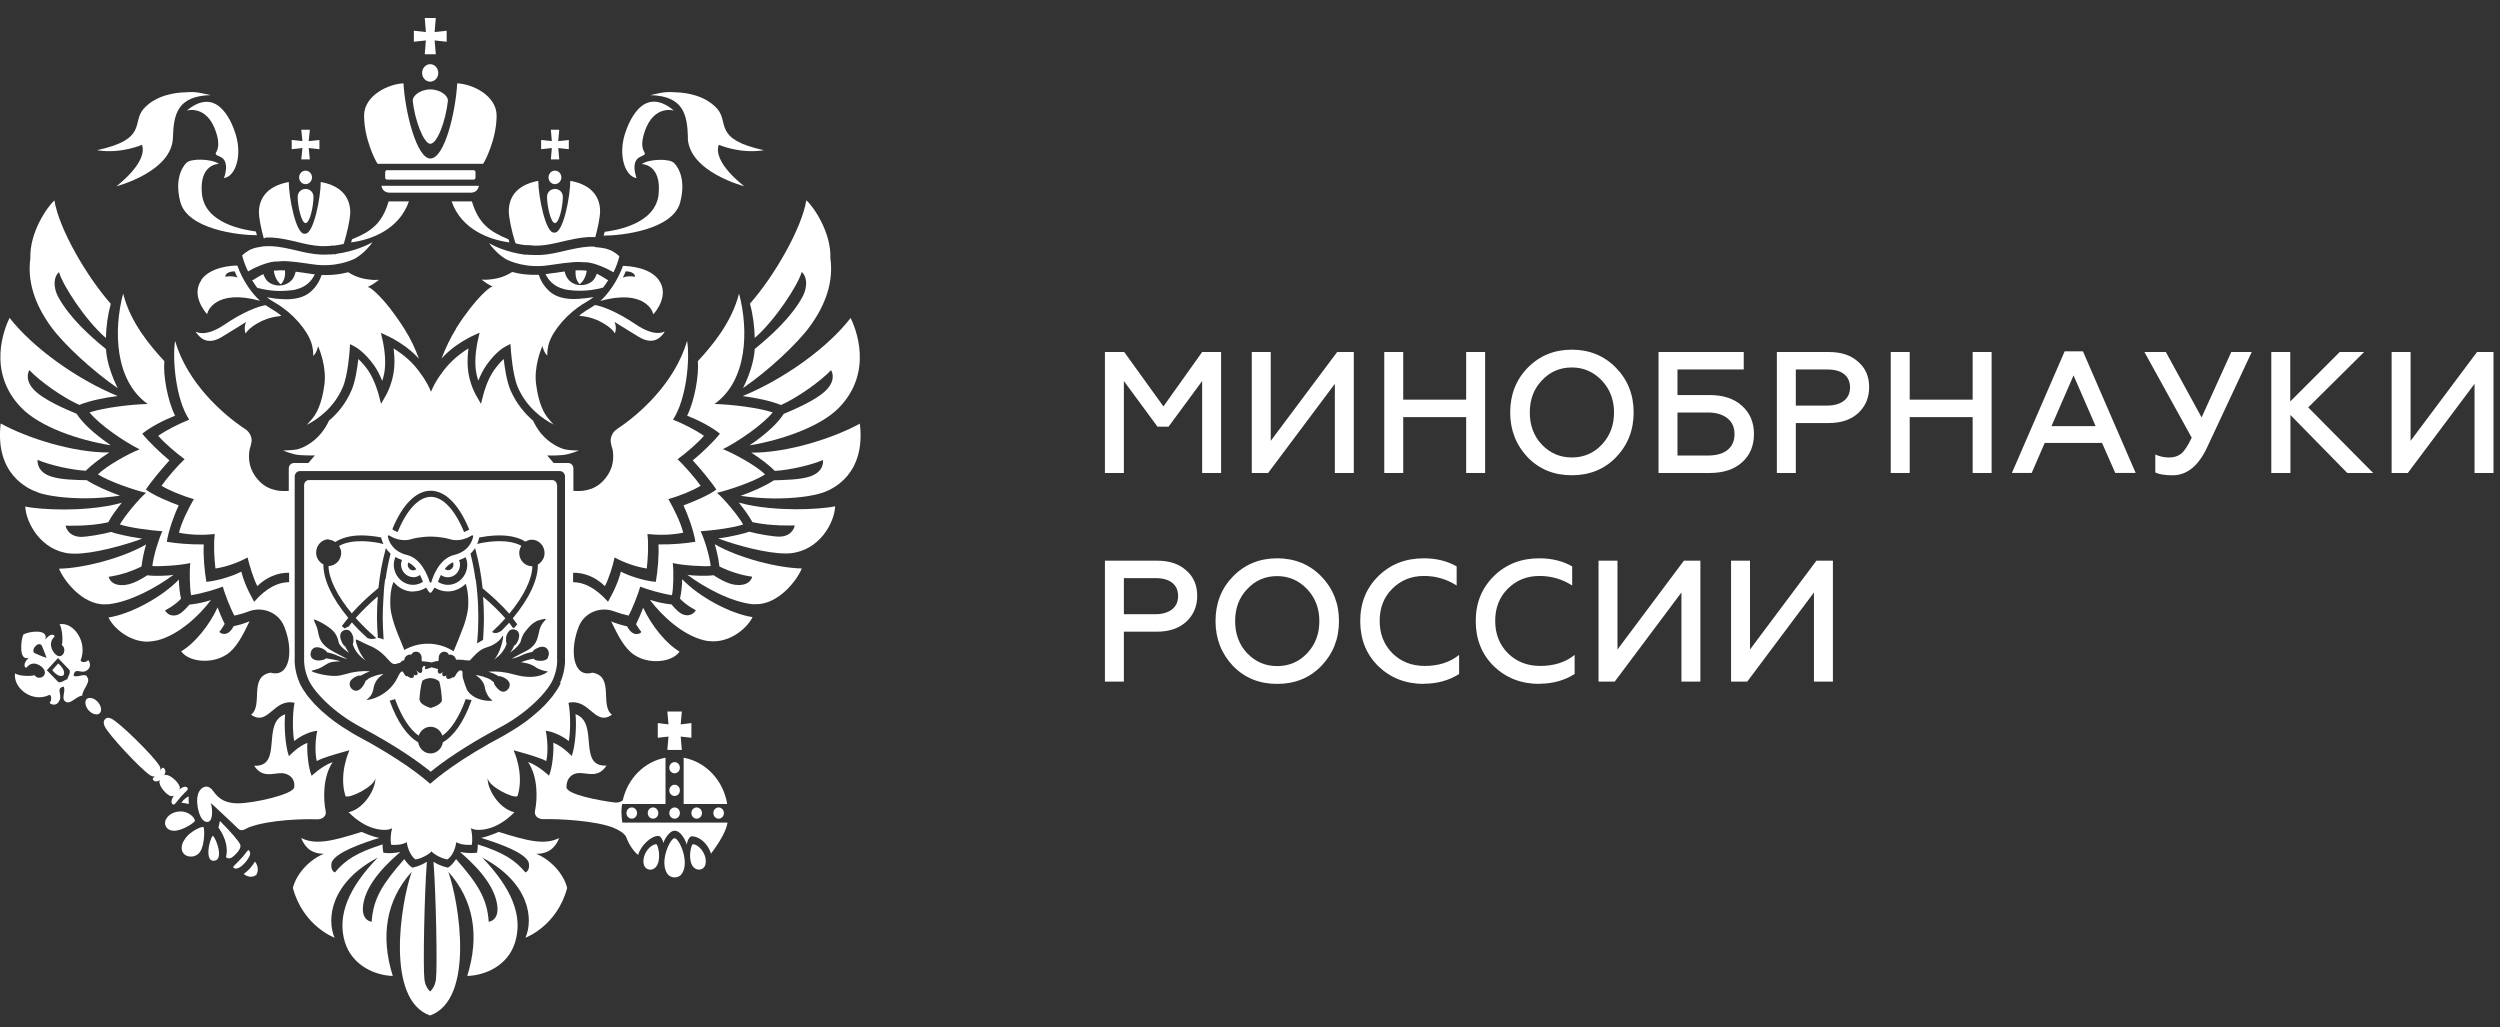 <svg width="129" height="53" viewBox="0 0 129 53" fill="none" xmlns="http://www.w3.org/2000/svg">
<rect x="0" y="0" width="129" height="53" fill="#333333" stroke="none"/>
<path d="M57.992 24.406H57.014V18.164H58.009L60.033 20.971L62.031 18.164H63.009V24.406H62.031V19.661L60.296 22.017H59.727L57.992 19.661V24.406Z" fill="white"/>
<path d="M65.425 24.406H64.592V18.164H65.57V22.748L68.997 18.164H69.856V24.406H68.878V19.805L65.434 24.406H65.425Z" fill="white"/>
<path d="M72.406 24.406H71.428V18.164H72.406V20.622H75.654V18.164H76.632V24.406H75.654V21.523H72.406V24.406Z" fill="white"/>
<path d="M83.386 23.596C82.782 24.217 82.025 24.523 81.106 24.523C80.188 24.523 79.431 24.217 78.827 23.596C78.232 22.967 77.926 22.193 77.926 21.283C77.926 20.373 78.223 19.599 78.827 18.979C79.431 18.358 80.197 18.043 81.106 18.043C82.016 18.043 82.782 18.358 83.386 18.979C83.99 19.599 84.296 20.365 84.296 21.283C84.296 22.202 83.99 22.967 83.386 23.596ZM79.559 22.942C79.984 23.384 80.494 23.605 81.106 23.605C81.719 23.605 82.237 23.384 82.654 22.942C83.079 22.491 83.284 21.938 83.284 21.283C83.284 20.628 83.071 20.076 82.654 19.633C82.229 19.191 81.719 18.961 81.106 18.961C80.494 18.961 79.975 19.183 79.559 19.633C79.142 20.067 78.938 20.62 78.938 21.283C78.938 21.947 79.142 22.499 79.559 22.942Z" fill="white"/>
<path d="M88.216 24.406H85.58V18.164H89.977V19.066H86.558V20.384H88.216C88.922 20.384 89.484 20.571 89.892 20.945C90.3 21.311 90.504 21.796 90.504 22.399C90.504 23.003 90.3 23.488 89.892 23.854C89.492 24.219 88.931 24.406 88.216 24.406ZM86.558 21.285V23.505H88.123C88.565 23.505 88.905 23.411 89.143 23.216C89.382 23.02 89.501 22.748 89.501 22.399C89.501 22.051 89.382 21.779 89.135 21.583C88.888 21.387 88.557 21.285 88.123 21.285H86.558Z" fill="white"/>
<path d="M92.664 24.406H91.686V18.164H94.365C95.019 18.164 95.521 18.334 95.887 18.674C96.261 18.997 96.448 19.431 96.448 19.976C96.448 20.52 96.261 20.962 95.887 21.311C95.521 21.651 95.019 21.829 94.365 21.829H92.664V24.406ZM92.664 19.066V20.928H94.279C94.645 20.928 94.934 20.843 95.147 20.681C95.351 20.52 95.462 20.29 95.462 19.992C95.462 19.695 95.359 19.465 95.155 19.304C94.951 19.142 94.662 19.066 94.288 19.066H92.672H92.664Z" fill="white"/>
<path d="M98.54 24.406H97.562V18.164H98.54V20.622H101.789V18.164H102.767V24.406H101.789V21.523H98.54V24.406Z" fill="white"/>
<path d="M104.852 24.405H103.814L106.536 18.129H107.48L110.201 24.405H109.147L108.466 22.857H105.507L104.835 24.405H104.852ZM106.995 19.371L105.856 21.99H108.135L106.995 19.371Z" fill="white"/>
<path d="M112.098 24.525C111.707 24.525 111.409 24.474 111.214 24.381V23.454C111.443 23.556 111.681 23.607 111.928 23.607C112.175 23.607 112.387 23.539 112.549 23.411C112.71 23.284 112.889 23.003 113.093 22.586L110.652 18.164H111.758L113.603 21.54L115.134 18.164H116.189L113.893 23.071C113.442 24.041 112.846 24.525 112.107 24.525H112.098Z" fill="white"/>
<path d="M118.177 24.406H117.199V18.164H118.177V20.715L120.729 18.164H121.987L119.104 21.022L122.455 24.406H121.12L118.186 21.413V24.406H118.177Z" fill="white"/>
<path d="M124.242 24.406H123.408V18.164H124.386V22.748L127.814 18.164H128.664V24.406H127.686V19.805L124.242 24.406Z" fill="white"/>
<path d="M57.992 35.172H57.014V28.93H59.693C60.347 28.93 60.849 29.1 61.215 29.44C61.589 29.763 61.776 30.197 61.776 30.741C61.776 31.285 61.589 31.728 61.215 32.076C60.849 32.416 60.347 32.595 59.693 32.595H57.992V35.172ZM57.992 29.831V31.694H59.608C59.973 31.694 60.262 31.609 60.475 31.447C60.679 31.285 60.79 31.056 60.79 30.758C60.79 30.46 60.688 30.231 60.483 30.069C60.279 29.908 59.99 29.831 59.616 29.831H58H57.992Z" fill="white"/>
<path d="M68.181 34.362C67.577 34.983 66.82 35.289 65.901 35.289C64.983 35.289 64.226 34.983 63.622 34.362C63.027 33.733 62.721 32.959 62.721 32.049C62.721 31.139 63.018 30.365 63.622 29.744C64.226 29.123 64.991 28.809 65.901 28.809C66.811 28.809 67.577 29.123 68.181 29.744C68.784 30.365 69.091 31.13 69.091 32.049C69.091 32.967 68.784 33.733 68.181 34.362ZM64.354 33.707C64.779 34.149 65.289 34.37 65.901 34.37C66.514 34.37 67.032 34.149 67.449 33.707C67.874 33.256 68.079 32.704 68.079 32.049C68.079 31.394 67.866 30.841 67.449 30.399C67.024 29.957 66.514 29.727 65.901 29.727C65.289 29.727 64.77 29.948 64.354 30.399C63.937 30.833 63.733 31.385 63.733 32.049C63.733 32.712 63.937 33.265 64.354 33.707Z" fill="white"/>
<path d="M73.47 35.289C72.535 35.289 71.752 34.983 71.123 34.379C70.502 33.767 70.188 32.993 70.188 32.049C70.188 31.105 70.502 30.339 71.123 29.727C71.744 29.115 72.526 28.809 73.47 28.809C74.108 28.809 74.669 28.945 75.163 29.225V30.212C74.661 29.889 74.1 29.719 73.479 29.719C72.824 29.719 72.28 29.94 71.837 30.382C71.404 30.816 71.191 31.368 71.191 32.04C71.191 32.712 71.412 33.265 71.846 33.707C72.288 34.141 72.841 34.362 73.513 34.362C74.227 34.362 74.822 34.175 75.29 33.792V34.779C74.771 35.11 74.159 35.281 73.462 35.281L73.47 35.289Z" fill="white"/>
<path d="M79.431 35.289C78.496 35.289 77.713 34.983 77.084 34.379C76.463 33.767 76.148 32.993 76.148 32.049C76.148 31.105 76.463 30.339 77.084 29.727C77.705 29.115 78.487 28.809 79.431 28.809C80.069 28.809 80.63 28.945 81.124 29.225V30.212C80.622 29.889 80.061 29.719 79.44 29.719C78.785 29.719 78.24 29.94 77.798 30.382C77.365 30.816 77.152 31.368 77.152 32.04C77.152 32.712 77.373 33.265 77.807 33.707C78.249 34.141 78.802 34.362 79.474 34.362C80.188 34.362 80.783 34.175 81.251 33.792V34.779C80.732 35.11 80.12 35.281 79.423 35.281L79.431 35.289Z" fill="white"/>
<path d="M83.318 35.172H82.484V28.93H83.462V33.514L86.89 28.93H87.74V35.172H86.762V30.571L83.318 35.172Z" fill="white"/>
<path d="M90.156 35.172H89.322V28.93H90.3V33.514L93.728 28.93H94.578V35.172H93.6V30.571L90.156 35.172Z" fill="white"/>
<path d="M34.81 39.324C34.665 39.324 34.537 39.452 34.537 39.614C34.537 39.776 34.656 39.903 34.81 39.903C34.963 39.903 35.082 39.776 35.082 39.614C35.082 39.452 34.963 39.324 34.81 39.324Z" fill="white"/>
<path d="M35.676 41.954C35.676 42.115 35.795 42.243 35.948 42.243C36.102 42.243 36.221 42.115 36.221 41.954C36.221 41.792 36.102 41.664 35.948 41.664C35.795 41.664 35.676 41.792 35.676 41.954Z" fill="white"/>
<path d="M34.81 41.664C34.665 41.664 34.537 41.792 34.537 41.954C34.537 42.115 34.656 42.243 34.81 42.243C34.963 42.243 35.082 42.115 35.082 41.954C35.082 41.792 34.963 41.664 34.81 41.664Z" fill="white"/>
<path d="M36.809 41.954C36.809 42.115 36.928 42.243 37.081 42.243C37.234 42.243 37.354 42.115 37.354 41.954C37.354 41.792 37.234 41.664 37.081 41.664C36.928 41.664 36.809 41.792 36.809 41.954Z" fill="white"/>
<path d="M34.435 36.715L34.494 37.378L33.941 37.31V38.067L34.494 38.008L34.435 38.696H35.183L35.123 38.008L35.676 38.067V37.31L35.123 37.378L35.183 36.715H34.435Z" fill="white"/>
<path d="M35.277 39.098V41.487H37.523C37.327 40.271 36.425 39.31 35.277 39.098Z" fill="white"/>
<path d="M34.81 40.492C34.665 40.492 34.537 40.62 34.537 40.782C34.537 40.944 34.656 41.071 34.81 41.071C34.963 41.071 35.082 40.944 35.082 40.782C35.082 40.62 34.963 40.492 34.81 40.492Z" fill="white"/>
<path d="M35.754 43.562C35.678 43.562 35.508 44.166 35.686 44.592C35.78 44.821 36.001 44.915 36.179 44.855C36.358 44.796 36.418 44.617 36.418 44.472C36.435 44.005 36.035 43.562 35.754 43.562Z" fill="white"/>
<path d="M33.865 43.562C33.576 43.562 33.185 44.005 33.202 44.472C33.202 44.608 33.261 44.796 33.44 44.855C33.627 44.923 33.84 44.821 33.933 44.592C34.112 44.166 33.933 43.562 33.865 43.562Z" fill="white"/>
<path d="M34.809 43.25C34.579 43.25 34.009 44.466 34.435 45.087C34.52 45.206 34.656 45.274 34.809 45.274C34.962 45.274 35.106 45.206 35.183 45.087C35.608 44.475 35.038 43.25 34.809 43.25Z" fill="white"/>
<path d="M32.062 41.954C32.062 41.708 32.104 41.486 32.104 41.486H34.341V39.581V39.097C33.261 39.292 32.393 40.16 32.138 41.282C32.079 41.376 31.875 41.427 31.73 41.41C30.905 41.308 29.23 40.993 29.23 40.619C29.23 40.1 29.57 39.888 29.893 39.888C30.361 39.888 30.871 40.151 31.296 39.505C29.774 39.581 30.939 37.285 29.697 36.852C29.757 37.438 29.697 38.467 29.502 39.012C29.502 39.012 29.051 38.518 28.549 38.323C28.583 38.748 28.507 39.624 28.328 40.024C28.328 40.024 27.801 39.514 27.248 39.318C27.758 40.083 27.741 41.18 27.605 41.852C27.563 42.048 27.707 42.286 28.09 42.269C28.694 42.243 30.769 42.337 31.67 42.72C31.951 42.839 32.189 42.975 32.308 43.179C32.402 43.459 32.64 43.893 32.929 44.114C33.057 43.63 33.618 43.111 33.975 43.136C34.086 43.136 34.205 43.332 34.23 43.511C34.264 43.34 34.528 42.864 34.817 42.864C35.089 42.864 35.344 43.264 35.438 43.587C35.463 43.374 35.582 43.153 35.693 43.153C36.059 43.153 36.509 43.485 36.688 44.046C36.824 43.868 37.47 43.009 37.538 42.447H32.113C32.113 42.447 32.07 42.201 32.07 41.946L32.062 41.954Z" fill="white"/>
<path d="M33.424 41.954C33.424 42.115 33.543 42.243 33.696 42.243C33.85 42.243 33.969 42.115 33.969 41.954C33.969 41.792 33.85 41.664 33.696 41.664C33.543 41.664 33.424 41.792 33.424 41.954Z" fill="white"/>
<path d="M32.326 41.954C32.326 42.115 32.445 42.243 32.599 42.243C32.752 42.243 32.871 42.115 32.871 41.954C32.871 41.792 32.752 41.664 32.599 41.664C32.445 41.664 32.326 41.792 32.326 41.954Z" fill="white"/>
<path d="M10.98 43.121C10.886 43.206 10.682 43.827 10.776 44.193C10.818 44.354 10.903 44.422 11.04 44.414C11.184 44.405 11.269 44.32 11.295 44.159C11.354 43.784 11.082 43.189 10.98 43.121Z" fill="white"/>
<path d="M12.901 44.806C12.774 44.942 12.655 45.044 12.578 45.095C12.629 45.146 12.765 45.239 12.944 45.239C13.046 45.239 13.139 45.205 13.225 45.146C13.403 44.84 13.225 44.534 13.156 44.457C13.114 44.534 13.02 44.67 12.901 44.806Z" fill="white"/>
<path d="M12.188 44.052C12.375 43.848 12.443 43.695 12.392 43.575C12.324 43.405 11.899 42.912 11.346 42.359C11.329 42.47 11.303 42.589 11.27 42.7C11.644 43.218 11.78 43.771 11.661 44.23C11.703 44.264 11.737 44.273 11.754 44.281C11.899 44.341 12.078 44.171 12.188 44.043V44.052Z" fill="white"/>
<path d="M12.901 44.097C12.918 44.012 12.901 43.935 12.858 43.893C12.841 43.876 12.833 43.867 12.824 43.867C12.79 43.867 12.722 43.961 12.654 44.046C12.595 44.122 12.527 44.216 12.433 44.309C12.339 44.411 12.254 44.488 12.195 44.556C12.118 44.633 12.033 44.709 12.033 44.743C12.033 44.743 12.033 44.769 12.059 44.777C12.084 44.811 12.127 44.82 12.178 44.82C12.254 44.82 12.407 44.777 12.646 44.514C12.824 44.309 12.884 44.165 12.909 44.08L12.901 44.097Z" fill="white"/>
<path d="M9.484 41.26C9.484 41.26 9.416 41.336 9.365 41.43C9.484 41.43 9.621 41.455 9.74 41.489C9.74 41.379 9.723 41.225 9.74 41.098C9.638 41.123 9.527 41.225 9.493 41.268L9.484 41.26Z" fill="white"/>
<path d="M10.861 41.418C10.861 41.418 11.932 42.404 12.29 42.761C12.374 42.846 12.494 42.864 12.613 42.804C12.681 42.77 12.766 42.727 12.851 42.685C13.922 42.294 15.674 42.251 16.321 42.277C16.712 42.294 16.848 42.056 16.805 41.86C16.678 41.231 16.652 40.1 17.163 39.326C16.61 39.521 16.082 40.032 16.082 40.032C15.904 39.632 15.827 38.747 15.861 38.331C15.36 38.518 14.909 39.02 14.909 39.02C14.713 38.475 14.654 37.446 14.713 36.859C13.463 37.293 14.628 39.581 13.114 39.513C13.54 40.159 14.058 39.895 14.518 39.895C14.841 39.895 15.249 40.117 15.181 40.627C15.13 40.992 13.089 41.452 12.273 41.452C11.703 41.452 11.312 41.265 11.031 40.856C10.895 40.661 10.75 40.567 10.597 40.593C10.402 40.627 10.172 40.831 10.172 41.316C10.172 41.656 10.308 42.413 10.699 42.413C10.98 42.413 10.988 41.818 10.878 41.426L10.861 41.418Z" fill="white"/>
<path d="M8.829 41.073C8.88 41.09 8.922 41.073 8.973 41.056C8.82 41.277 8.829 41.421 8.897 41.489C8.999 41.591 9.076 41.404 9.331 41.115C9.586 40.826 9.764 40.741 9.662 40.639C9.594 40.571 9.458 40.571 9.254 40.741C9.28 40.69 9.288 40.639 9.271 40.588C9.186 40.333 8.786 39.984 8.565 39.984C8.531 39.984 8.506 39.984 8.472 40.001C8.565 39.84 8.54 39.72 8.472 39.652C8.404 39.576 8.361 39.627 8.276 39.737C8.285 39.661 8.276 39.576 8.2 39.474C7.868 38.955 6.133 37.246 5.733 37.075C5.495 36.974 5.419 37.118 5.419 37.118C5.419 37.118 5.291 37.203 5.393 37.458C5.563 37.875 7.239 39.661 7.732 39.993C7.834 40.061 7.919 40.078 7.987 40.061C7.893 40.146 7.842 40.197 7.919 40.265C7.987 40.333 8.098 40.358 8.242 40.248C8.234 40.282 8.225 40.316 8.225 40.35C8.225 40.588 8.565 40.996 8.812 41.081L8.829 41.073Z" fill="white"/>
<path d="M10.055 42.356C10.055 42.177 9.723 41.871 9.341 41.871C8.762 41.871 8.516 42.254 8.516 42.449C8.516 42.815 8.856 42.866 8.958 42.866C9.366 42.892 10.021 42.458 10.063 42.356H10.055Z" fill="white"/>
<path d="M9.558 43.272C9.405 43.476 9.346 43.68 9.388 43.867C9.439 44.097 9.652 44.199 9.848 44.199C10.052 44.199 10.239 44.097 10.341 43.927C10.562 43.561 10.57 42.761 10.494 42.668C10.307 42.668 9.814 42.915 9.558 43.263V43.272Z" fill="white"/>
<path d="M4.491 34.898C4.33 34.728 3.998 34.984 3.794 34.864C3.879 34.346 4.236 34.89 4.568 34.516C4.704 34.363 4.627 34.133 4.551 34.065C4.406 34.218 4.176 34.167 4.159 34.082C4.542 33.13 3.794 32.075 3.071 32.211C3.215 32.407 3.258 33.096 3.19 33.283C3.462 33.487 3.267 33.972 2.969 33.836C2.765 33.75 2.408 33.215 2.816 32.849C2.807 32.713 2.578 32.679 2.34 33.002C2.518 32.407 1.438 32.594 1.208 32.738C1.081 32.977 0.945 34.142 1.489 33.938C1.191 34.21 1.234 34.448 1.362 34.456C1.693 34.006 2.203 34.371 2.289 34.584C2.433 34.907 1.982 35.128 1.778 34.839C1.608 34.907 0.962 34.89 0.775 34.745C0.673 35.519 1.685 36.293 2.561 35.851C2.637 35.868 2.697 36.106 2.561 36.268C2.629 36.353 2.85 36.421 2.986 36.268C3.326 35.894 2.807 35.536 3.284 35.426C3.403 35.638 3.173 36.004 3.335 36.166C3.598 36.438 3.921 35.911 4.245 35.894C4.253 35.545 4.738 35.179 4.474 34.907L4.491 34.898ZM1.787 33.708C1.787 33.708 1.617 33.58 1.821 33.351C2.025 33.13 2.152 33.3 2.152 33.3C2.152 33.3 2.34 33.742 2.399 33.946C2.203 33.895 1.787 33.699 1.787 33.699V33.708ZM3.462 35.052C3.36 35.069 3.105 35.298 2.986 35.171L2.416 34.584L2.705 34.269L2.994 33.955L3.564 34.55C3.692 34.677 3.479 34.95 3.471 35.06L3.462 35.052Z" fill="white"/>
<path d="M4.644 36.012C4.593 36.012 4.516 36.02 4.465 36.08C4.414 36.139 4.389 36.233 4.414 36.343C4.44 36.462 4.499 36.581 4.593 36.675C4.703 36.794 4.848 36.862 4.976 36.862C5.027 36.862 5.103 36.854 5.154 36.794C5.273 36.667 5.214 36.394 5.027 36.199C4.916 36.08 4.771 36.012 4.644 36.012Z" fill="white"/>
<path d="M3.004 34.234L2.851 34.405L2.697 34.575C2.697 34.575 3.012 35.009 3.276 34.847C3.421 34.566 3.012 34.243 3.012 34.243L3.004 34.234Z" fill="white"/>
<path d="M33.093 32.601C33.085 32.686 32.66 32.924 32.362 32.32C32.056 32.252 31.75 32.159 31.537 32.065C31.903 32.822 32.218 33.452 32.728 33.792C33.476 34.302 34.684 34.183 35.066 33.622C34.403 33.247 33.621 32.295 33.187 31.359C33.102 31.589 32.949 31.955 32.821 32.21C32.898 32.346 33.008 32.499 33.093 32.609V32.601Z" fill="white"/>
<path d="M40.304 20.897C41.146 20.522 42.336 19.68 42.881 19.102C42.957 19.196 43.153 19.689 42.523 20.233C42.073 20.633 41.146 21.067 40.44 21.356C40.125 21.849 39.538 22.393 38.679 22.98C40.329 22.708 42.311 22.028 43.28 21.05C45.109 19.179 44.131 16.899 43.893 16.406C42.711 17.946 40.44 19.57 38.322 20.437C39.037 20.531 39.768 20.684 40.295 20.897H40.304Z" fill="white"/>
<path d="M38.944 17.437C40.007 16.519 41.189 14.69 41.367 14.035C41.606 14.214 41.725 14.741 41.393 15.345C40.815 16.383 39.82 17.293 38.944 18.007C38.91 18.679 38.629 19.453 38.34 20.023C39.633 19.138 41.104 17.769 41.776 16.859C42.652 15.668 43.009 14.478 42.847 13.321C42.898 12.003 41.98 10.659 41.606 10.336C41.367 11.799 39.939 14.265 38.697 15.668C38.842 16.178 38.935 16.85 38.944 17.437Z" fill="white"/>
<path d="M38.126 25.938C38.373 26.244 38.654 26.627 38.824 26.942C39.793 27.163 41.009 27.112 41.009 27.112C41.009 27.112 40.941 27.648 40.261 27.69C39.963 27.707 39.045 27.546 38.662 27.435C38.5 27.503 37.786 27.69 37.055 27.784C38.084 28.166 39.581 28.558 40.525 28.558C40.618 28.558 40.703 28.558 40.78 28.549C42.293 28.404 43.059 26.967 43.093 26.125C42.651 26.219 41.868 26.278 41.069 26.278C40.388 26.278 39.104 26.219 38.109 25.93L38.126 25.938Z" fill="white"/>
<path d="M44.37 21.859C43.026 22.599 40.637 23.373 38.766 23.356C39.242 23.662 39.693 24.003 39.982 24.3C40.773 24.249 41.836 24.003 42.465 23.739C42.482 23.858 42.491 24.368 41.759 24.598C41.266 24.751 40.501 24.768 39.931 24.785C39.48 25.083 38.783 25.389 38.213 25.584C38.732 25.661 39.378 25.72 39.99 25.72C40.985 25.72 41.887 25.61 42.448 25.423C42.984 25.244 44.676 24.462 44.37 21.868V21.859Z" fill="white"/>
<path d="M37.121 29.23C37.691 29.511 38.295 29.689 38.814 29.757C38.814 29.757 38.729 30.276 37.921 30.174C37.478 30.115 36.943 29.766 36.824 29.681C36.475 29.732 35.735 29.715 35.463 29.655C36.339 30.31 37.708 31.059 38.839 31.178C38.899 31.178 38.95 31.178 39.009 31.178C40.191 31.178 41.135 29.927 41.373 29.332C40.166 29.315 38.133 28.805 36.883 28.082C36.968 28.38 37.07 28.771 37.121 29.222V29.23Z" fill="white"/>
<path d="M35.081 30.882C35.404 31.239 35.906 31.486 35.906 31.486C35.906 31.486 35.77 31.749 35.464 31.749C35.362 31.749 35.251 31.715 35.141 31.656C34.928 31.528 34.647 31.188 34.647 31.188C34.248 31.145 33.89 31.069 33.533 30.95C34.154 31.775 35.2 32.753 36.306 33.033C36.467 33.076 36.637 33.093 36.807 33.093C37.811 33.093 38.602 32.328 38.831 31.843C37.692 31.673 36.068 30.797 35.2 29.887C35.2 30.252 35.149 30.61 35.09 30.873L35.081 30.882Z" fill="white"/>
<path d="M27.683 44.057C28.227 44.057 28.627 43.819 28.857 43.24C28.108 43.615 27.249 43.402 25.735 42.926C25.735 42.926 25.14 43.189 24.817 43.232C25.735 43.521 27.062 43.972 27.283 44.499C27.368 44.941 27.113 45.018 27.113 45.018C26.577 44.38 25.982 43.989 24.655 43.572C24.655 43.819 24.613 43.997 24.613 43.997C24.613 43.997 24.332 44.065 23.737 43.963C24.256 44.414 25.506 45.511 25.659 46.719C25.761 47.527 25.217 47.561 25.217 47.561C25.14 46.353 24.638 45.588 23.533 44.329C23.533 44.329 23.354 44.627 23.116 44.771C23.116 44.771 22.708 44.695 22.368 44.465C22.495 46.064 22.572 49.916 22.495 50.537C22.436 50.971 22.198 51.158 22.198 51.158C22.198 51.158 21.951 50.971 21.9 50.537C21.823 49.908 21.9 46.055 22.027 44.465C21.687 44.695 21.279 44.771 21.279 44.771C21.041 44.627 20.862 44.329 20.862 44.329C19.757 45.588 19.255 46.353 19.178 47.561C19.178 47.561 18.634 47.527 18.736 46.719C18.881 45.511 20.139 44.414 20.658 43.963C20.063 44.074 19.782 43.997 19.782 43.997C19.782 43.997 19.74 43.827 19.74 43.572C18.422 43.989 17.818 44.371 17.282 45.018C17.282 45.018 17.027 44.941 17.112 44.499C17.333 43.972 18.668 43.521 19.578 43.232C19.255 43.198 18.66 42.926 18.66 42.926C17.146 43.402 16.287 43.615 15.539 43.24C15.768 43.819 16.168 44.057 16.712 44.057C16.015 44.329 15.3 45.052 15.113 45.817C15.641 47.79 17.265 48.386 17.265 48.386C16.857 47.45 17.027 45.554 19.493 44.252C17.971 45.826 17.392 47.246 17.792 48.598C18.166 49.831 19.366 50.333 20.267 50.359C19.629 48.318 19.91 46.464 21.245 44.984C20.675 46.6 19.876 51.575 22.189 52.4C24.502 51.575 23.703 46.6 23.133 44.984C24.46 46.455 24.749 48.309 24.111 50.359C25.021 50.333 26.22 49.84 26.586 48.598C26.985 47.255 26.407 45.834 24.885 44.252C27.351 45.554 27.53 47.45 27.113 48.386C27.113 48.386 28.746 47.79 29.265 45.817C29.078 45.052 28.363 44.329 27.666 44.057H27.683Z" fill="white"/>
<path d="M11.686 33.785C12.188 33.444 12.511 32.824 12.877 32.058C12.664 32.152 12.358 32.245 12.052 32.313C11.754 32.917 11.329 32.679 11.321 32.594C11.414 32.492 11.516 32.33 11.593 32.194C11.465 31.948 11.312 31.573 11.227 31.344C10.802 32.279 10.011 33.232 9.348 33.606C9.739 34.167 10.938 34.278 11.686 33.776V33.785Z" fill="white"/>
<path d="M5.716 22.976C4.865 22.39 4.27 21.845 3.955 21.352C3.241 21.063 2.323 20.629 1.872 20.229C1.251 19.685 1.447 19.2 1.515 19.098C2.059 19.677 3.25 20.518 4.092 20.893C4.619 20.68 5.35 20.527 6.065 20.433C3.955 19.566 1.685 17.933 0.494 16.402C0.256 16.887 -0.722 19.166 1.106 21.046C2.067 22.032 4.058 22.713 5.707 22.976H5.716Z" fill="white"/>
<path d="M6.074 20.03C5.785 19.452 5.504 18.678 5.47 18.015C4.594 17.3 3.599 16.39 3.021 15.353C2.689 14.749 2.808 14.222 3.046 14.043C3.225 14.698 4.399 16.526 5.47 17.445C5.47 16.858 5.572 16.186 5.717 15.676C4.475 14.273 3.046 11.815 2.808 10.344C2.434 10.667 1.516 12.011 1.567 13.329C1.405 14.485 1.771 15.676 2.638 16.867C3.31 17.785 4.79 19.146 6.074 20.03Z" fill="white"/>
<path d="M5.587 26.945C5.757 26.622 6.038 26.248 6.284 25.941C5.289 26.231 4.005 26.29 3.325 26.29C2.525 26.29 1.743 26.231 1.301 26.137C1.343 26.97 2.109 28.416 3.614 28.561C3.691 28.561 3.776 28.569 3.869 28.569C4.813 28.569 6.31 28.17 7.339 27.795C6.608 27.693 5.893 27.515 5.732 27.447C5.349 27.557 4.43 27.719 4.133 27.702C3.461 27.659 3.384 27.123 3.384 27.123C3.384 27.123 4.601 27.175 5.57 26.953L5.587 26.945Z" fill="white"/>
<path d="M1.957 25.415C2.518 25.602 3.411 25.713 4.415 25.713C5.027 25.713 5.665 25.653 6.192 25.576C5.631 25.372 4.933 25.075 4.474 24.777C3.904 24.769 3.139 24.752 2.646 24.59C1.923 24.36 1.931 23.842 1.94 23.731C2.569 23.995 3.632 24.241 4.423 24.292C4.712 24.003 5.163 23.654 5.639 23.348C3.768 23.365 1.378 22.591 0.035 21.852C-0.271 24.445 1.421 25.228 1.957 25.406V25.415Z" fill="white"/>
<path d="M5.411 31.181C5.471 31.181 5.522 31.181 5.581 31.181C6.712 31.062 8.073 30.313 8.957 29.659C8.677 29.718 7.945 29.735 7.597 29.684C7.478 29.769 6.942 30.118 6.5 30.177C5.692 30.288 5.607 29.761 5.607 29.761C6.125 29.693 6.721 29.514 7.299 29.233C7.359 28.783 7.452 28.383 7.537 28.094C6.287 28.817 4.255 29.327 3.047 29.344C3.285 29.939 4.22 31.189 5.411 31.189V31.181Z" fill="white"/>
<path d="M7.613 33.104C7.783 33.104 7.945 33.078 8.115 33.044C9.212 32.764 10.267 31.786 10.887 30.961C10.53 31.08 10.173 31.156 9.773 31.199C9.773 31.199 9.493 31.539 9.28 31.667C9.17 31.735 9.059 31.76 8.957 31.76C8.642 31.76 8.515 31.497 8.515 31.497C8.515 31.497 9.016 31.25 9.34 30.893C9.28 30.629 9.238 30.272 9.229 29.906C8.362 30.808 6.737 31.692 5.598 31.862C5.819 32.347 6.618 33.112 7.622 33.112L7.613 33.104Z" fill="white"/>
<path d="M21.781 3.763C21.781 4.01 21.968 4.214 22.198 4.214C22.428 4.214 22.615 4.01 22.615 3.763C22.615 3.517 22.428 3.312 22.198 3.312C21.968 3.312 21.781 3.517 21.781 3.763Z" fill="white"/>
<path d="M21.917 2.801H22.487L22.427 2.086L23.048 2.154V1.585L22.427 1.653L22.487 0.93H21.917L21.976 1.653L21.355 1.585V2.154L21.976 2.086L21.917 2.801Z" fill="white"/>
<path d="M19.926 9.909C19.986 9.935 20.054 9.943 20.139 9.943H24.255C24.34 9.943 24.408 9.935 24.468 9.909C24.604 9.858 24.68 9.756 24.714 9.586H19.68C19.714 9.756 19.79 9.858 19.926 9.909Z" fill="white"/>
<path d="M19.951 8.781H24.459C24.459 8.781 24.535 8.815 24.535 8.858V9.189C24.535 9.189 24.501 9.266 24.459 9.266H19.951C19.951 9.266 19.875 9.232 19.875 9.189V8.858C19.875 8.858 19.909 8.781 19.951 8.781Z" fill="white"/>
<path d="M24.927 8.451C25.046 8.298 25.625 7.141 25.625 5.968C25.625 4.913 24.349 4.326 23.592 4.301C23.507 5.806 22.937 8.179 22.206 8.179C21.509 8.179 20.905 5.823 20.82 4.301C20.063 4.326 18.787 4.913 18.787 5.968C18.787 7.141 19.365 8.306 19.485 8.451H24.936H24.927Z" fill="white"/>
<path d="M22.205 7.42C22.554 7.42 22.996 6.272 23.115 5.183C23.115 4.962 22.766 4.622 22.205 4.613C21.644 4.622 21.295 4.962 21.295 5.183C21.397 6.195 21.865 7.42 22.205 7.42Z" fill="white"/>
<path d="M28.738 25.033C28.738 24.889 28.627 24.77 28.483 24.77H15.947C15.803 24.77 15.692 24.889 15.692 25.033V34.048C15.692 34.048 15.667 34.507 15.913 35.06C16.194 35.706 17.232 36.786 18.618 37.518C20.54 38.538 21.662 39.363 22.224 39.822C22.785 39.363 23.907 38.538 25.829 37.518C27.207 36.786 28.253 35.706 28.534 35.06C28.78 34.49 28.755 34.022 28.747 34.014V25.033H28.738ZM24.52 28.29L24.537 28.367C24.715 29.022 24.834 29.685 24.902 30.357C25.421 30.782 25.889 31.224 26.28 31.667C27.046 30.74 27.454 29.881 27.471 29.217H27.454C27.088 29.217 26.791 28.911 26.791 28.529C26.791 28.392 26.841 28.273 26.901 28.163C26.561 27.976 26.136 27.925 25.778 27.925C25.481 27.925 25.149 27.959 24.792 28.027C24.775 28.027 24.758 28.035 24.732 28.044L24.622 28.069L24.647 28.001C24.681 27.908 24.715 27.823 24.724 27.755V27.729H24.758C25.787 27.534 26.595 27.619 27.114 27.95C27.207 27.891 27.318 27.848 27.437 27.848C27.802 27.848 28.1 28.154 28.1 28.537C28.1 28.792 27.956 29.013 27.752 29.132C27.768 29.898 27.318 30.876 26.459 31.905C26.501 31.964 26.544 32.015 26.586 32.075C26.612 32.109 26.637 32.143 26.671 32.185L26.697 32.211L26.671 32.236C26.629 32.279 26.586 32.33 26.535 32.389L26.51 32.415L26.484 32.398C26.484 32.398 26.467 32.398 26.459 32.381H26.45C26.45 32.381 26.399 32.304 26.374 32.27C26.34 32.228 26.306 32.177 26.272 32.134C26.17 32.245 26.059 32.355 25.957 32.466L25.872 32.551C25.702 32.662 25.557 32.696 25.438 32.636L25.387 32.611L25.43 32.568C25.685 32.33 25.898 32.109 26.076 31.905C25.744 31.531 25.353 31.148 24.928 30.791C24.953 31.165 24.971 31.539 24.971 31.905C24.971 32.236 24.953 32.577 24.928 33.002V33.019L24.911 33.027C24.86 33.061 24.775 33.112 24.681 33.163L24.622 33.197V33.121C24.664 32.679 24.681 32.279 24.681 31.896C24.681 31.769 24.681 31.641 24.673 31.514V31.42V31.403C24.673 31.156 24.622 30.374 24.545 29.881H24.528V29.855C24.469 29.422 24.384 28.996 24.282 28.588V28.562L24.299 28.546C24.299 28.546 24.307 28.546 24.307 28.537L24.324 28.52C24.384 28.46 24.426 28.401 24.469 28.35L24.511 28.29H24.52ZM20.25 27.287C20.778 26.02 21.475 25.322 22.224 25.322C22.972 25.322 23.669 26.02 24.197 27.287L24.214 27.321L24.188 27.338C24.188 27.338 24.086 27.397 23.984 27.44L23.95 27.457L23.933 27.423C23.465 26.292 22.844 25.637 22.232 25.637C21.62 25.637 20.999 26.292 20.531 27.423L20.514 27.457L20.48 27.44C20.37 27.397 20.302 27.355 20.276 27.338L20.25 27.321L20.268 27.287H20.25ZM20.072 27.627C20.25 27.738 20.718 27.976 21.212 27.823C21.654 27.687 22.215 27.687 22.215 27.687C22.215 27.687 22.776 27.687 23.219 27.823C23.712 27.976 24.171 27.738 24.35 27.627C24.384 27.61 24.418 27.636 24.418 27.678C24.375 27.908 24.188 28.452 23.423 28.639C22.7 28.818 22.36 29.677 22.258 30.034C22.249 30.076 22.19 30.076 22.173 30.034C22.062 29.685 21.73 28.818 21.007 28.639C20.242 28.452 20.055 27.908 20.012 27.678C20.012 27.636 20.046 27.61 20.081 27.627H20.072ZM21.322 29.787C21.45 29.787 21.569 29.745 21.671 29.668C21.739 29.804 21.79 29.923 21.824 30.025C21.671 30.119 21.501 30.178 21.322 30.178C20.769 30.178 20.319 29.711 20.319 29.132C20.319 28.996 20.353 28.869 20.404 28.741C20.506 28.801 20.616 28.852 20.744 28.894C20.718 28.971 20.693 29.047 20.693 29.124C20.693 29.481 20.973 29.779 21.322 29.779V29.787ZM21.041 29.132C21.041 29.132 21.05 29.056 21.067 29.022C21.237 29.098 21.373 29.226 21.484 29.37C21.441 29.404 21.382 29.43 21.322 29.43C21.169 29.43 21.041 29.302 21.041 29.141V29.132ZM21.322 30.518C21.552 30.518 21.781 30.451 21.985 30.323C22.045 30.374 22.122 30.587 22.207 30.587C22.292 30.587 22.368 30.374 22.428 30.323C22.64 30.451 22.87 30.518 23.099 30.518C23.457 30.518 23.788 30.366 24.026 30.127C24.026 30.136 24.035 30.153 24.044 30.161C24.171 30.57 24.18 31.122 24.154 31.36C24.129 31.582 24.078 31.82 24.018 32.015C23.942 32.288 23.856 32.483 23.856 32.483C23.856 32.483 23.831 32.543 23.797 32.636C23.72 32.832 23.584 33.197 23.406 33.606C23.015 33.359 22.564 33.215 22.079 33.215C21.637 33.215 21.229 33.334 20.863 33.538C20.71 33.172 20.582 32.849 20.506 32.662C20.463 32.551 20.438 32.483 20.438 32.483C20.438 32.483 20.344 32.245 20.259 31.93C20.208 31.752 20.166 31.556 20.148 31.36C20.131 31.199 20.114 30.638 20.242 30.204C20.259 30.144 20.285 30.085 20.31 30.025C20.557 30.331 20.914 30.527 21.322 30.527V30.518ZM23.108 29.787C23.457 29.787 23.737 29.498 23.737 29.132C23.737 29.047 23.72 28.971 23.686 28.903C23.814 28.86 23.924 28.809 24.026 28.75C24.078 28.869 24.112 28.996 24.112 29.132C24.112 29.711 23.661 30.178 23.108 30.178C22.921 30.178 22.751 30.119 22.598 30.025C22.632 29.932 22.683 29.804 22.751 29.668C22.853 29.745 22.98 29.787 23.108 29.787ZM22.947 29.362C23.057 29.217 23.202 29.09 23.372 29.013C23.389 29.047 23.397 29.09 23.397 29.132C23.397 29.294 23.27 29.422 23.116 29.422C23.057 29.422 22.997 29.396 22.955 29.362H22.947ZM16.951 27.848C17.078 27.848 17.197 27.899 17.299 27.967C17.631 27.755 18.082 27.627 18.643 27.627C18.941 27.627 19.273 27.661 19.621 27.721L19.672 27.738V27.763C19.689 27.831 19.723 27.925 19.757 28.01L19.783 28.078L19.664 28.044C19.664 28.044 19.596 28.027 19.562 28.018C19.23 27.959 18.924 27.925 18.635 27.925C18.269 27.925 17.835 27.976 17.495 28.171C17.555 28.273 17.606 28.392 17.606 28.52C17.606 28.894 17.317 29.2 16.951 29.209C16.968 29.864 17.384 30.723 18.15 31.65C18.55 31.199 19.009 30.765 19.528 30.34C19.596 29.677 19.715 29.005 19.893 28.358L19.91 28.282L19.953 28.341C19.995 28.401 20.038 28.46 20.098 28.512C20.114 28.529 20.123 28.537 20.131 28.546L20.148 28.562V28.588C20.046 28.996 19.961 29.413 19.902 29.847V29.881H19.876C19.825 30.195 19.791 30.629 19.774 31.071C19.757 31.378 19.749 31.641 19.749 31.888C19.749 32.202 19.766 32.534 19.791 32.934V33.002L19.74 32.976C19.655 32.942 19.596 32.925 19.528 32.917H19.494V32.883C19.477 32.585 19.451 32.245 19.451 31.888C19.451 31.531 19.468 31.148 19.494 30.774C19.068 31.139 18.686 31.514 18.354 31.888C18.635 32.202 18.975 32.543 19.366 32.883L19.417 32.934L19.349 32.951C19.221 32.985 19.094 32.976 18.966 32.925H18.958C18.626 32.619 18.371 32.364 18.158 32.117C18.116 32.168 18.073 32.228 18.031 32.279L17.997 32.33H17.988C17.929 32.355 17.861 32.373 17.81 32.415L17.784 32.432L17.759 32.407C17.759 32.407 17.725 32.373 17.708 32.364C17.691 32.355 17.682 32.339 17.665 32.33L17.64 32.304L17.665 32.27C17.776 32.126 17.878 31.998 17.971 31.879C17.121 30.859 16.679 29.889 16.687 29.124C16.466 29.013 16.313 28.784 16.313 28.512C16.313 28.129 16.611 27.823 16.976 27.823L16.951 27.848ZM24.316 36.174C23.933 37.246 23.423 37.977 22.853 38.3C22.802 38.623 22.538 38.878 22.215 38.878C21.892 38.878 21.628 38.623 21.577 38.3C21.016 37.986 20.506 37.254 20.123 36.2L20.106 36.157L20.395 36.072V36.106C20.735 37.016 21.152 37.645 21.603 37.96C21.696 37.696 21.934 37.501 22.215 37.501C22.496 37.501 22.742 37.688 22.827 37.96C23.27 37.654 23.686 37.016 24.018 36.114V36.081H24.061C24.137 36.097 24.205 36.106 24.282 36.114H24.333L24.316 36.166V36.174ZM21.645 36.123C21.645 35.902 21.713 35.341 21.798 35.12C21.917 35.043 22.053 34.992 22.207 34.992C22.377 34.992 22.538 35.051 22.666 35.162C22.734 35.366 22.802 35.919 22.802 36.123C22.802 36.353 22.309 36.506 22.224 36.531C22.147 36.506 21.662 36.353 21.662 36.123H21.645ZM28.279 33.946C28.245 33.988 28.194 34.031 28.143 34.056C28.143 34.056 28.143 34.056 28.134 34.056C28.075 34.082 28.007 34.099 27.93 34.099H27.879C27.768 34.099 27.675 34.082 27.607 34.048C27.573 34.031 27.547 34.014 27.53 33.988C27.53 33.988 27.53 33.988 27.522 33.988C27.352 34.014 26.995 34.116 26.884 34.175C26.944 34.175 27.386 34.218 27.709 34.473C27.854 34.558 28.151 34.643 28.262 34.643C28.262 34.694 27.743 35.077 26.782 34.864L26.535 34.805C26.093 34.677 25.651 34.626 25.2 34.66C25.251 34.677 25.302 34.694 25.328 34.703C25.455 34.745 25.566 34.796 25.668 34.856C25.685 34.856 25.693 34.873 25.702 34.89C25.727 34.89 25.753 34.89 25.778 34.89C25.821 34.89 25.863 34.907 25.906 34.924C25.957 34.941 26.017 34.966 26.068 35C26.144 35.043 26.204 35.094 26.246 35.162C26.272 35.196 26.289 35.239 26.297 35.273C26.314 35.358 26.297 35.443 26.246 35.528C26.068 35.749 25.872 35.749 25.676 35.528C25.668 35.519 25.642 35.494 25.634 35.485C25.6 35.451 25.532 35.366 25.498 35.273C25.498 35.255 25.481 35.23 25.481 35.196C25.472 35.196 25.455 35.196 25.447 35.179C25.362 35.102 25.277 35.043 25.192 35.009C25.013 34.932 24.843 34.881 24.673 34.847C24.622 34.847 24.579 34.839 24.537 34.83C24.698 34.932 24.826 35.051 24.902 35.179L24.919 35.205C25.03 35.375 25.013 35.528 25.064 35.664C25.209 36.004 25.277 36.029 25.413 36.148C25.277 36.191 24.503 36.182 24.12 35.638C24.103 35.613 24.086 35.579 24.078 35.545C23.992 35.349 23.924 35.111 23.882 34.966C23.839 34.796 23.907 34.66 23.822 34.609C23.729 34.558 23.678 34.626 23.678 34.626C23.678 34.626 23.669 34.635 23.661 34.643C23.661 34.643 23.661 34.643 23.652 34.652C23.652 34.652 23.652 34.652 23.644 34.652C23.644 34.652 23.644 34.652 23.635 34.66L23.618 34.677C23.618 34.677 23.576 34.728 23.559 34.754L23.542 34.788C23.542 34.788 23.516 34.83 23.508 34.847C23.508 34.847 23.491 34.873 23.482 34.881C23.474 34.898 23.457 34.907 23.448 34.924C23.448 34.924 23.423 34.941 23.414 34.949C23.389 34.966 23.363 34.966 23.338 34.949C23.329 34.949 23.321 34.966 23.312 34.975C23.312 34.975 23.278 35 23.27 35C23.219 35.026 23.176 35.034 23.125 35.034C23.074 35.034 23.032 34.992 23.023 34.949C23.023 34.915 23.023 34.89 23.04 34.864H23.023C23.023 34.864 22.963 34.89 22.929 34.898C22.887 34.898 22.853 34.881 22.827 34.839C22.81 34.796 22.81 34.754 22.836 34.72C22.853 34.694 22.836 34.686 22.836 34.686C22.802 34.72 22.768 34.737 22.734 34.754C22.7 34.771 22.666 34.762 22.632 34.737C22.598 34.711 22.589 34.677 22.589 34.635V34.584C22.589 34.584 22.598 34.567 22.598 34.558V34.533C22.598 34.533 22.598 34.524 22.598 34.516C22.589 34.516 22.572 34.516 22.564 34.507H22.53C22.53 34.507 22.521 34.499 22.513 34.499C22.436 34.482 22.36 34.456 22.292 34.439C22.283 34.439 22.275 34.439 22.266 34.439C22.266 34.439 22.258 34.439 22.249 34.439C22.181 34.465 22.113 34.49 22.045 34.516C22.045 34.516 22.037 34.516 22.028 34.516H22.003C22.003 34.516 21.968 34.541 21.951 34.541C21.951 34.533 21.943 34.524 21.934 34.507C21.934 34.507 21.926 34.473 21.917 34.465C21.934 34.439 21.943 34.422 21.951 34.405C21.951 34.405 21.951 34.388 21.951 34.371C21.951 34.371 21.943 34.371 21.934 34.371C21.9 34.371 21.866 34.371 21.832 34.371C21.832 34.397 21.832 34.422 21.815 34.439C21.815 34.448 21.798 34.456 21.781 34.465C21.781 34.482 21.781 34.507 21.79 34.524V34.55V34.575C21.79 34.575 21.79 34.669 21.756 34.694C21.722 34.728 21.688 34.737 21.654 34.72C21.637 34.72 21.62 34.703 21.603 34.694C21.586 34.686 21.569 34.669 21.552 34.652C21.552 34.652 21.543 34.643 21.535 34.635C21.535 34.635 21.535 34.635 21.518 34.618C21.518 34.618 21.518 34.618 21.509 34.609C21.509 34.609 21.501 34.592 21.492 34.584C21.492 34.584 21.492 34.601 21.501 34.609C21.501 34.609 21.501 34.609 21.501 34.626L21.518 34.652C21.518 34.652 21.543 34.686 21.543 34.694C21.56 34.728 21.552 34.762 21.543 34.796C21.509 34.839 21.467 34.856 21.424 34.839C21.407 34.839 21.39 34.839 21.373 34.83C21.356 34.83 21.348 34.813 21.331 34.805C21.356 34.83 21.365 34.873 21.356 34.907C21.339 34.949 21.305 34.983 21.263 34.983C21.229 34.983 21.186 34.983 21.152 34.966C21.152 34.966 21.135 34.966 21.118 34.949C21.118 34.949 21.084 34.932 21.076 34.924C21.05 34.907 21.041 34.898 21.024 34.881C20.999 34.907 20.973 34.907 20.948 34.881L20.914 34.856C20.888 34.83 20.871 34.813 20.863 34.788V34.771C20.863 34.771 20.846 34.762 20.846 34.754C20.846 34.754 20.837 34.737 20.829 34.728L20.812 34.694L20.795 34.669C20.676 34.558 20.531 34.941 20.523 34.941C20.038 35.978 18.924 36.157 18.915 36.106C18.915 36.089 19.171 35.978 19.256 35.604C19.298 35.392 19.306 35.324 19.417 35.136C19.434 35.111 19.451 35.077 19.477 35.051C19.553 34.949 19.664 34.864 19.783 34.779C19.74 34.779 19.698 34.779 19.655 34.796C19.494 34.822 19.324 34.873 19.145 34.949C19.06 34.983 18.975 35.043 18.89 35.12C18.881 35.128 18.864 35.12 18.856 35.136C18.856 35.162 18.856 35.179 18.839 35.205C18.813 35.264 18.779 35.332 18.728 35.4C18.72 35.417 18.703 35.434 18.686 35.451L18.669 35.477C18.473 35.689 18.286 35.698 18.107 35.502C18.09 35.477 18.082 35.46 18.073 35.434C18.039 35.366 18.039 35.298 18.048 35.23C18.065 35.17 18.09 35.111 18.141 35.068C18.184 35.026 18.227 34.992 18.277 34.958C18.337 34.924 18.388 34.898 18.448 34.881C18.482 34.864 18.524 34.856 18.567 34.856C18.592 34.856 18.618 34.856 18.643 34.856C18.652 34.839 18.669 34.83 18.686 34.822C18.737 34.796 18.788 34.771 18.847 34.745C18.898 34.72 18.949 34.694 19.009 34.669C19.034 34.66 19.06 34.643 19.085 34.635C18.66 34.609 18.235 34.66 17.818 34.788C17.742 34.805 17.657 34.83 17.572 34.847C17.053 34.975 16.083 34.686 16.083 34.626C16.083 34.575 16.322 34.584 16.619 34.414C16.798 34.312 16.942 34.193 17.104 34.167C17.232 34.133 17.504 34.124 17.563 34.124C17.453 34.073 17.002 33.997 16.832 33.971C16.832 33.971 16.832 33.971 16.823 33.971C16.798 33.988 16.772 34.014 16.747 34.022C16.645 34.065 16.534 34.082 16.424 34.082C16.347 34.082 16.279 34.065 16.219 34.039C16.151 34.014 16.109 33.971 16.075 33.929C16.041 33.878 16.007 33.793 16.032 33.674C16.083 33.444 16.279 33.342 16.534 33.427C16.67 33.47 16.772 33.538 16.84 33.606C16.857 33.623 16.866 33.64 16.883 33.665C16.883 33.665 16.883 33.665 16.891 33.665C17.053 33.691 17.24 33.75 17.444 33.844C17.64 33.929 17.793 33.98 17.929 34.014C17.886 33.988 17.844 33.963 17.793 33.937C17.759 33.92 17.716 33.895 17.665 33.869C17.606 33.835 17.546 33.801 17.504 33.784C17.206 33.631 16.891 33.478 16.679 33.231C16.509 33.036 16.475 32.883 16.432 32.713C16.364 32.245 16.16 32.024 16.202 31.973C16.236 31.93 16.959 32.288 17.215 32.585C17.393 32.789 17.427 32.959 17.47 33.104V33.138C17.521 33.3 17.682 33.453 17.92 33.623C17.954 33.648 17.988 33.665 18.014 33.691C17.954 33.606 17.903 33.529 17.852 33.436C17.844 33.419 17.844 33.402 17.835 33.376C17.81 33.359 17.784 33.35 17.767 33.325C17.742 33.3 17.716 33.274 17.691 33.231C17.657 33.18 17.631 33.121 17.606 33.061C17.546 32.908 17.538 32.764 17.589 32.662C17.614 32.611 17.674 32.543 17.793 32.509C17.997 32.458 18.141 32.577 18.227 32.874C18.227 32.942 18.235 33.002 18.235 33.053C18.235 33.112 18.235 33.155 18.218 33.197C18.218 33.215 18.209 33.231 18.201 33.248C18.201 33.257 18.218 33.266 18.218 33.282C18.328 33.623 18.584 33.895 18.873 34.082C18.516 33.75 18.32 33.027 18.363 33.002C18.405 32.976 18.745 33.18 19.051 33.308C19.221 33.376 19.375 33.461 19.511 33.555C19.604 33.623 19.698 33.691 19.783 33.776C19.859 33.844 19.927 33.92 19.987 33.988L20.012 34.014C20.072 34.073 20.106 34.116 20.148 34.158C20.183 34.193 20.216 34.218 20.268 34.243C20.361 34.303 20.506 34.235 20.506 34.235C20.54 34.227 20.591 34.209 20.65 34.201C20.65 34.193 20.659 34.184 20.667 34.175C20.684 34.158 20.693 34.15 20.701 34.141C20.752 34.09 20.812 34.073 20.863 34.065C20.863 34.048 20.863 34.031 20.863 34.022C20.88 33.937 20.931 33.861 21.016 33.818C21.041 33.801 21.067 33.793 21.084 33.784C21.101 33.784 21.118 33.784 21.135 33.776C21.152 33.776 21.16 33.776 21.177 33.776C21.203 33.776 21.22 33.776 21.229 33.776C21.246 33.733 21.28 33.699 21.322 33.665C21.322 33.665 21.331 33.665 21.339 33.657C21.458 33.597 21.594 33.623 21.679 33.725C21.722 33.776 21.747 33.835 21.756 33.895C21.756 33.895 21.756 33.929 21.756 33.937C21.756 33.971 21.756 33.997 21.756 34.022C21.756 34.056 21.756 34.09 21.773 34.116C21.773 34.116 21.773 34.116 21.773 34.124C21.841 34.124 21.909 34.124 21.977 34.141C21.977 34.141 21.994 34.141 22.003 34.141C22.003 34.141 22.011 34.141 22.02 34.141C22.053 34.141 22.087 34.15 22.122 34.158C22.173 34.158 22.224 34.175 22.275 34.184C22.326 34.167 22.368 34.158 22.411 34.141C22.445 34.133 22.479 34.124 22.504 34.116C22.504 34.116 22.513 34.116 22.521 34.116C22.53 34.116 22.538 34.116 22.547 34.116C22.572 34.116 22.598 34.116 22.623 34.107C22.632 34.056 22.64 34.005 22.64 33.937C22.64 33.878 22.649 33.835 22.666 33.801C22.674 33.784 22.691 33.759 22.708 33.733C22.725 33.716 22.742 33.699 22.759 33.682C22.836 33.623 22.955 33.606 23.049 33.657L23.074 33.674C23.116 33.699 23.142 33.742 23.159 33.784C23.193 33.784 23.227 33.776 23.27 33.784C23.295 33.784 23.312 33.793 23.329 33.801C23.346 33.801 23.355 33.81 23.372 33.818C23.457 33.869 23.508 33.937 23.525 34.022V34.039C23.533 34.039 23.542 34.039 23.55 34.039C23.55 34.039 23.55 34.039 23.559 34.039C23.584 34.039 23.61 34.039 23.635 34.039H23.652C23.652 34.039 23.907 34.039 23.976 34.065L24.239 34.082C24.239 34.082 24.299 34.022 24.333 33.98C24.392 33.912 24.469 33.835 24.545 33.759C24.63 33.682 24.715 33.606 24.817 33.538C24.971 33.436 25.166 33.393 25.336 33.325C25.863 33.087 25.915 32.781 25.957 32.806C26 32.832 25.829 33.725 25.481 34.048C25.761 33.852 26.017 33.589 26.127 33.257C26.127 33.248 26.136 33.24 26.144 33.223C26.144 33.206 26.127 33.197 26.127 33.172C26.119 33.129 26.11 33.078 26.11 33.027C26.11 32.976 26.11 32.917 26.119 32.849C26.204 32.56 26.348 32.432 26.552 32.483C26.68 32.517 26.731 32.585 26.756 32.636C26.808 32.738 26.799 32.874 26.739 33.036C26.714 33.095 26.688 33.155 26.654 33.197C26.629 33.24 26.595 33.274 26.569 33.291C26.544 33.308 26.527 33.325 26.501 33.342C26.501 33.359 26.501 33.376 26.501 33.393C26.459 33.478 26.399 33.563 26.323 33.674C26.357 33.648 26.399 33.614 26.433 33.589C26.688 33.385 26.833 33.231 26.875 33.07C26.918 32.917 26.961 32.755 27.131 32.551C27.369 32.27 27.42 32.194 27.718 32.032C27.785 32.007 28.126 31.905 28.16 31.947C28.194 31.99 27.896 32.117 27.802 32.662C27.76 32.832 27.718 33.087 27.547 33.282C27.335 33.529 27.148 33.589 26.85 33.742L26.791 33.776C26.731 33.81 26.671 33.835 26.612 33.869C26.535 33.912 26.459 33.954 26.399 33.997C26.544 33.963 26.722 33.912 26.91 33.818C27.088 33.733 27.275 33.674 27.462 33.64C27.462 33.64 27.462 33.64 27.471 33.64C27.479 33.623 27.496 33.597 27.513 33.58C27.573 33.512 27.683 33.453 27.811 33.402C28.075 33.316 28.262 33.419 28.313 33.648C28.338 33.776 28.304 33.861 28.27 33.903L28.279 33.946Z" fill="white"/>
<path d="M37.285 23.185C38.067 22.802 39.368 21.91 39.87 21.28C39.139 21.034 37.684 20.863 36.868 20.846C38.569 19.639 38.637 17.036 38.135 15.148C37.744 16.671 36.715 17.87 36.009 18.635C36.069 19.367 35.847 20.659 35.456 21.45C36.018 21.671 36.681 22.003 37.149 22.377C36.834 22.785 36.171 23.415 35.745 23.755C36.103 24.138 36.698 24.852 36.962 25.26C36.57 25.566 35.711 25.915 35.269 26.077C35.482 26.536 35.797 27.378 35.882 27.956C35.38 28.041 34.691 28.101 33.977 28.092C34.011 28.645 33.934 29.504 33.84 30.023C33.177 29.972 32.386 29.683 32.038 29.495C31.85 30.261 31.391 31.009 31.374 31.052C30.736 30.329 30.116 30.04 29.571 30.04V29.555C30.149 29.538 30.745 29.785 31.213 30.244C31.417 29.861 31.638 29.147 31.714 28.764C32.14 29.002 32.786 29.249 33.373 29.334C33.432 28.824 33.475 28.118 33.407 27.556C33.968 27.616 34.614 27.616 35.252 27.488C35.15 27.012 34.75 26.204 34.487 25.753C35.074 25.592 35.788 25.294 36.154 25.065C35.864 24.656 35.312 24.027 34.963 23.695C35.397 23.389 36.043 22.82 36.324 22.488C35.882 22.182 35.235 21.85 34.725 21.654C35.422 20.608 35.609 18.533 35.456 17.589C34.81 19.783 32.973 21.391 31.85 22.131C31.791 22.173 31.74 22.216 31.697 22.258C31.655 22.309 31.434 22.573 31.536 22.913C31.553 23.007 31.57 23.092 31.604 23.168C31.689 23.593 31.68 24.248 31.093 24.843C30.6 25.345 29.954 25.362 29.588 25.328V24.172C29.588 24.019 29.469 23.891 29.325 23.891H28.568L28.236 23.5C28.236 23.5 28.602 23.517 29.001 23.483C29.41 23.449 29.869 23.245 29.869 23.245C29.869 23.245 29.41 23.245 29.18 23.194C28.95 23.151 28.372 22.913 27.913 22.36C27.743 22.156 27.607 21.918 27.505 21.705C27.079 21.34 26.646 20.829 26.34 20.132C26.144 19.673 26.042 18.967 25.991 18.525C25.855 18.652 25.668 18.848 25.481 19.12C25.14 19.605 24.953 20.311 24.953 20.319L24.817 20.838L24.554 20.379C24.554 20.379 24.188 19.749 24.137 18.95C24.111 18.601 24.137 18.253 24.171 17.98C24.052 18.049 23.916 18.142 23.771 18.253C23.142 18.72 22.81 19.231 22.81 19.231C22.479 19.664 22.317 20.021 22.24 20.217C22.164 20.021 22.002 19.664 21.671 19.231C21.671 19.231 21.339 18.712 20.71 18.253C20.565 18.142 20.429 18.057 20.31 17.98C20.344 18.253 20.369 18.601 20.344 18.95C20.284 19.749 19.936 20.353 19.927 20.379L19.663 20.838L19.527 20.319C19.527 20.319 19.332 19.605 19 19.12C18.813 18.848 18.626 18.652 18.49 18.525C18.439 18.975 18.337 19.681 18.141 20.132C17.844 20.829 17.41 21.34 16.976 21.705C16.874 21.918 16.738 22.156 16.568 22.36C16.109 22.922 15.53 23.151 15.301 23.194C15.071 23.236 14.612 23.245 14.612 23.245C14.612 23.245 15.08 23.457 15.479 23.483C15.879 23.508 16.245 23.5 16.245 23.5L15.913 23.891H15.165C15.02 23.891 14.901 24.019 14.901 24.172V25.328C14.535 25.362 13.889 25.345 13.396 24.843C12.809 24.248 12.8 23.593 12.886 23.168C12.911 23.092 12.937 23.007 12.954 22.913C13.064 22.573 12.843 22.309 12.792 22.258C12.749 22.207 12.698 22.165 12.639 22.131C11.516 21.391 9.671 19.775 9.033 17.589C8.888 18.533 9.067 20.617 9.764 21.654C9.254 21.858 8.599 22.182 8.165 22.488C8.446 22.82 9.092 23.381 9.526 23.695C9.169 24.027 8.625 24.648 8.336 25.065C8.701 25.294 9.416 25.592 10.002 25.753C9.739 26.204 9.339 27.004 9.237 27.488C9.875 27.616 10.521 27.616 11.082 27.556C11.014 28.118 11.057 28.824 11.117 29.334C11.703 29.249 12.35 29.002 12.775 28.764C12.86 29.147 13.081 29.861 13.277 30.244C13.744 29.785 14.34 29.538 14.918 29.555V30.04C14.365 30.04 13.753 30.32 13.115 31.052C13.098 31.009 12.639 30.269 12.452 29.495C12.103 29.683 11.312 29.963 10.649 30.023C10.555 29.504 10.479 28.645 10.513 28.092C9.79 28.101 9.101 28.041 8.608 27.956C8.693 27.378 8.999 26.536 9.22 26.077C8.778 25.915 7.927 25.566 7.528 25.26C7.791 24.852 8.395 24.138 8.744 23.755C8.327 23.415 7.655 22.777 7.341 22.377C7.808 22.003 8.472 21.671 9.033 21.45C8.642 20.659 8.412 19.367 8.48 18.635C7.774 17.87 6.737 16.671 6.354 15.148C5.852 17.036 5.92 19.639 7.621 20.846C6.796 20.863 5.351 21.034 4.619 21.28C5.121 21.91 6.422 22.802 7.205 23.185C6.601 23.423 5.504 24.036 5.053 24.478C5.64 24.852 6.924 25.286 7.536 25.43C7.179 25.728 6.456 26.595 6.184 27.063C6.686 27.225 7.723 27.369 8.378 27.412C8.165 27.871 7.927 28.679 7.859 29.206C8.183 29.24 9.271 29.181 9.815 29.053C9.773 29.512 9.79 30.346 9.858 30.712C10.394 30.635 11.151 30.405 11.499 30.269C11.601 30.678 11.967 31.562 12.095 31.766C12.333 31.715 12.596 31.639 12.843 31.545C13.54 31.281 14.357 31.596 14.654 32.302C15.173 33.535 14.969 34.998 13.966 34.709C12.809 34.904 13.6 36.401 12.954 36.877C13.847 37.507 14.11 36.018 15.199 36.265C15.08 36.826 15.097 37.821 15.182 38.238C15.539 37.949 16.041 37.728 16.372 37.711C16.287 38.034 16.228 38.799 16.347 39.276C16.576 39.097 18.031 38.714 18.031 38.714C18.031 38.714 17.461 39.922 17.827 41.078C18.022 41.232 19.349 40.568 19.366 40.151C19.408 40.636 18.839 41.716 17.988 41.912C18.924 42.856 19.74 42.822 19.859 42.822C19.987 42.822 20.123 42.796 20.233 42.737C20.157 43.017 20.131 43.358 20.191 43.596C20.25 43.596 20.301 43.596 20.361 43.596C20.59 43.596 20.803 43.562 20.99 43.46C21.016 43.715 21.135 44.021 21.313 44.234C21.347 44.276 21.39 44.31 21.433 44.344C21.645 44.344 22.155 44.089 22.266 43.928C22.266 43.928 22.266 43.928 22.266 43.919C22.266 43.919 22.266 43.919 22.266 43.928C22.376 44.089 22.887 44.344 23.099 44.344C23.142 44.31 23.176 44.276 23.218 44.234C23.397 44.03 23.516 43.715 23.542 43.46C23.72 43.553 23.933 43.596 24.171 43.596C24.23 43.596 24.281 43.596 24.341 43.596C24.392 43.358 24.366 43.017 24.299 42.737C24.418 42.796 24.545 42.822 24.673 42.822C24.8 42.822 25.617 42.856 26.544 41.912C25.693 41.716 25.123 40.636 25.166 40.151C25.183 40.568 26.51 41.232 26.705 41.078C27.071 39.913 26.501 38.714 26.501 38.714C26.501 38.714 27.947 39.097 28.185 39.276C28.304 38.799 28.236 38.034 28.16 37.711C28.491 37.736 28.993 37.957 29.35 38.238C29.435 37.821 29.452 36.826 29.333 36.265C30.422 36.018 30.694 37.507 31.578 36.877C30.932 36.401 31.723 34.896 30.566 34.709C29.563 35.006 29.367 33.544 29.877 32.302C30.175 31.596 30.991 31.281 31.689 31.545C31.944 31.639 32.199 31.715 32.437 31.766C32.565 31.553 32.931 30.678 33.032 30.269C33.39 30.414 34.147 30.635 34.674 30.712C34.75 30.354 34.767 29.512 34.716 29.053C35.252 29.181 36.341 29.24 36.672 29.206C36.613 28.679 36.366 27.871 36.154 27.412C36.809 27.369 37.846 27.233 38.348 27.063C38.084 26.595 37.353 25.728 36.996 25.43C37.608 25.286 38.892 24.86 39.479 24.478C39.028 24.036 37.931 23.432 37.327 23.185H37.285ZM28.933 35.245C28.899 35.33 28.848 35.415 28.797 35.508C28.78 35.534 28.763 35.568 28.738 35.602C28.695 35.67 28.653 35.729 28.602 35.797C28.576 35.831 28.551 35.865 28.525 35.908C28.457 35.993 28.389 36.078 28.304 36.172C28.253 36.231 28.194 36.291 28.142 36.35C28.1 36.393 28.057 36.444 28.006 36.486C27.947 36.546 27.879 36.614 27.811 36.673C27.777 36.707 27.734 36.741 27.692 36.775C27.522 36.928 27.334 37.081 27.139 37.226C26.884 37.413 26.612 37.592 26.323 37.762C26.221 37.821 26.127 37.881 26.025 37.94C23.703 39.173 22.564 40.117 22.215 40.432C22.215 40.432 22.189 40.432 22.181 40.432C21.841 40.126 20.693 39.173 18.371 37.94C18.269 37.889 18.167 37.821 18.073 37.762C17.784 37.592 17.512 37.413 17.257 37.226C17.061 37.081 16.874 36.928 16.704 36.775C16.662 36.741 16.627 36.707 16.585 36.673C16.517 36.614 16.449 36.546 16.389 36.486C16.347 36.444 16.296 36.393 16.253 36.35C16.194 36.291 16.143 36.231 16.092 36.172C16.015 36.086 15.939 35.993 15.87 35.908C15.845 35.874 15.819 35.831 15.794 35.797C15.743 35.729 15.7 35.661 15.658 35.602C15.641 35.568 15.615 35.542 15.598 35.508C15.547 35.415 15.496 35.33 15.462 35.245C15.156 34.547 15.207 33.977 15.207 33.969V33.952V24.588C15.207 24.435 15.326 24.308 15.471 24.308H28.891C29.035 24.308 29.154 24.435 29.154 24.588V33.952V33.969C29.154 33.969 29.206 34.547 28.899 35.245H28.933Z" fill="white"/>
<path d="M28.635 9.503C28.814 9.503 28.967 9.341 28.967 9.154C28.967 8.966 28.822 8.805 28.635 8.805C28.448 8.805 28.303 8.966 28.303 9.154C28.303 9.341 28.448 9.503 28.635 9.503Z" fill="white"/>
<path d="M28.635 11.51C28.864 11.51 29.043 10.609 29.043 10.158C29.043 9.912 28.856 9.75 28.635 9.75C28.414 9.75 28.227 9.912 28.227 10.158C28.227 10.609 28.414 11.51 28.635 11.51Z" fill="white"/>
<path d="M28.424 8.226H28.857L28.806 7.639L29.351 7.699V7.223L28.806 7.282L28.857 6.695H28.424L28.475 7.282L27.922 7.223V7.699L28.475 7.639L28.424 8.226Z" fill="white"/>
<path d="M26.628 12.564C26.773 12.598 26.934 12.632 27.104 12.649C27.121 12.649 27.13 12.649 27.147 12.649H27.155H27.172H27.181H27.189H27.198H27.257C27.257 12.649 27.308 12.649 27.334 12.657H27.419C27.47 12.666 27.513 12.674 27.564 12.674C27.598 12.674 27.623 12.674 27.657 12.674C27.7 12.674 27.751 12.674 27.793 12.674C28.201 12.657 28.635 12.555 29.026 12.462C29.426 12.368 29.868 12.266 30.336 12.232H30.37C30.37 12.232 30.413 12.232 30.438 12.232H30.455H30.472H30.498C30.498 12.232 30.515 12.232 30.523 12.232H30.566H30.583H30.659H30.668C30.668 12.232 30.702 12.232 30.719 12.232C30.846 11.773 30.965 11.203 30.965 10.897C30.965 10.259 30.625 9.545 29.426 9.332C29.426 10.123 29.069 12.002 28.627 12.002H28.576C28.142 12.002 27.776 10.106 27.776 9.332C26.577 9.553 26.254 10.259 26.254 10.897C26.254 11.245 26.416 11.977 26.569 12.453C26.569 12.479 26.586 12.504 26.594 12.53L26.628 12.564Z" fill="white"/>
<path d="M32.829 9.187H32.846C32.846 9.187 32.497 8.311 33.059 8.081C33.62 7.851 32.863 7.996 33.263 6.797C33.739 5.377 34.776 5.708 34.776 5.708C34.062 5.105 33.501 5.164 33.101 5.479C32.854 5.674 32.497 6.1 32.233 6.95C31.902 8.073 32.267 9.085 32.829 9.187Z" fill="white"/>
<path d="M35.49 7.104C35.541 8.872 38.407 9.612 38.407 9.612C38.407 9.612 36.757 8.388 37.089 7.469C37.089 7.469 38.169 7.954 39.419 7.75C36.774 7.18 37.641 6.321 37.004 5.607C36.349 4.875 35.294 4.79 35.048 4.773C34.384 4.731 34.333 4.731 33.551 4.909C35.277 4.952 35.464 5.921 35.498 7.104H35.49Z" fill="white"/>
<path d="M35.099 10.432C35.473 9.02 34.784 8.416 34.784 8.416C34.572 8.17 33.492 8.195 33.109 8.467C33.109 8.467 34.138 8.45 33.985 10.015C33.832 11.571 31.765 11.886 31.204 11.963L31.145 12.158C32.114 12.158 34.725 11.852 35.099 10.44V10.432Z" fill="white"/>
<path d="M24.357 10.391H23.303C23.813 11.862 25.293 12.381 26.288 12.508L26.237 12.347C25.233 11.938 24.689 11.513 24.349 10.391H24.357Z" fill="white"/>
<path d="M15.768 9.503C15.947 9.503 16.1 9.341 16.1 9.154C16.1 8.966 15.955 8.805 15.768 8.805C15.58 8.805 15.435 8.966 15.435 9.154C15.435 9.341 15.58 9.503 15.768 9.503Z" fill="white"/>
<path d="M15.768 11.51C15.997 11.51 16.176 10.609 16.176 10.158C16.176 9.912 15.989 9.75 15.768 9.75C15.546 9.75 15.359 9.912 15.359 10.158C15.359 10.609 15.546 11.51 15.768 11.51Z" fill="white"/>
<path d="M15.546 8.226H15.988L15.929 7.639L16.482 7.699V7.223L15.929 7.282L15.988 6.695H15.546L15.605 7.282L15.053 7.223V7.699L15.605 7.639L15.546 8.226Z" fill="white"/>
<path d="M13.71 12.257H13.719H13.752H13.812H13.846C13.846 12.257 13.863 12.257 13.872 12.257H13.931C13.931 12.257 13.982 12.257 13.999 12.257H14.033C14.492 12.282 14.943 12.393 15.334 12.486C15.717 12.58 16.151 12.682 16.567 12.699C16.61 12.699 16.661 12.699 16.704 12.699C16.738 12.699 16.772 12.699 16.797 12.699C16.84 12.699 16.891 12.699 16.942 12.69H17.027C17.027 12.69 17.078 12.682 17.103 12.673H17.163H17.171H17.18H17.188H17.205H17.214C17.214 12.673 17.239 12.673 17.256 12.673C17.427 12.648 17.579 12.622 17.733 12.588C17.741 12.563 17.75 12.537 17.758 12.512C17.903 12.036 18.073 11.304 18.073 10.955C18.073 10.318 17.741 9.603 16.55 9.391C16.55 10.165 16.193 12.061 15.751 12.061H15.7C15.266 12.061 14.901 10.181 14.901 9.391C13.701 9.612 13.361 10.318 13.361 10.955C13.361 11.253 13.48 11.831 13.608 12.291C13.625 12.291 13.642 12.291 13.659 12.291L13.71 12.257Z" fill="white"/>
<path d="M9.627 5.708C9.627 5.708 10.665 5.376 11.141 6.796C11.54 7.995 10.784 7.851 11.345 8.08C11.906 8.31 11.557 9.186 11.557 9.186H11.575C12.136 9.092 12.502 8.08 12.17 6.958C11.906 6.099 11.549 5.682 11.302 5.487C10.903 5.172 10.341 5.112 9.627 5.716V5.708Z" fill="white"/>
<path d="M7.324 7.469C7.655 8.379 6.005 9.612 6.005 9.612C6.005 9.612 8.871 8.872 8.923 7.104C8.957 5.921 9.135 4.952 10.87 4.909C10.088 4.731 10.037 4.731 9.373 4.773C9.127 4.79 8.072 4.875 7.417 5.607C6.779 6.321 7.647 7.18 5.002 7.75C6.252 7.954 7.332 7.469 7.332 7.469H7.324Z" fill="white"/>
<path d="M10.419 10.004C10.266 8.439 11.295 8.456 11.295 8.456C10.912 8.184 9.823 8.167 9.619 8.405C9.619 8.405 8.931 9.009 9.305 10.421C9.679 11.832 12.29 12.138 13.259 12.138L13.2 11.943C12.63 11.866 10.563 11.552 10.419 9.995V10.004Z" fill="white"/>
<path d="M21.109 10.391H20.054C19.723 11.513 19.178 11.938 18.166 12.347L18.115 12.508C19.119 12.381 20.59 11.862 21.1 10.391H21.109Z" fill="white"/>
<path d="M23.54 16.952C23.225 17.454 22.979 17.99 22.783 18.5C22.953 18.313 23.183 18.092 23.472 17.879C23.94 17.539 24.331 17.36 24.34 17.352L24.748 17.165L24.646 17.616C24.646 17.616 24.493 18.287 24.535 18.917C24.552 19.189 24.612 19.436 24.68 19.64C24.782 19.393 24.918 19.104 25.088 18.857C25.581 18.151 26.023 17.913 26.04 17.905L26.338 17.743L26.364 18.092C26.364 18.092 26.449 19.342 26.712 19.963C27.18 21.06 28.039 21.638 28.575 21.91C28.507 21.842 28.413 21.749 28.32 21.63C28.081 21.349 27.801 20.873 27.665 19.844C27.546 18.985 27.877 18.109 27.988 17.854C28.047 18.092 28.141 18.27 28.243 18.347C28.243 18.347 28.226 18.143 28.277 17.922C28.362 17.318 29.009 16.45 29.816 15.864C29.986 15.736 30.122 15.659 30.25 15.583C30.378 15.506 30.497 15.43 30.633 15.328C30.471 15.353 30.259 15.387 30.14 15.396H30.088C29.978 15.413 29.808 15.43 29.621 15.43C29.23 15.43 28.736 15.362 28.379 15.056C28.03 14.749 27.869 14.401 27.801 14.18C27.648 14.18 27.427 14.188 27.163 14.163C26.857 14.137 26.585 14.078 26.423 14.035C26.023 14.299 25.598 14.409 25.079 14.435C25.02 14.435 24.918 14.435 24.85 14.426C25.02 14.562 25.198 14.681 25.394 14.775C25.403 14.775 25.411 14.775 25.42 14.784L25.3 14.835C25.3 14.835 24.62 15.251 23.532 16.944L23.54 16.952Z" fill="white"/>
<path d="M30.278 13.966C30.099 13.949 29.903 13.94 29.699 13.949C29.69 14.076 29.699 14.187 29.716 14.289C29.75 14.451 29.826 14.579 29.912 14.664C30.09 14.528 30.227 14.298 30.278 13.957V13.966Z" fill="white"/>
<path d="M30.677 12.726H30.66C30.66 12.726 30.66 12.726 30.652 12.726H30.609C30.609 12.726 30.592 12.726 30.584 12.726H30.541C30.541 12.726 30.541 12.726 30.533 12.726H30.507C30.507 12.726 30.507 12.726 30.499 12.726C30.465 12.726 30.431 12.726 30.388 12.726C29.98 12.751 29.563 12.845 29.163 12.938C28.738 13.04 28.296 13.142 27.854 13.159C27.769 13.159 27.675 13.159 27.59 13.159C27.539 13.159 27.488 13.159 27.437 13.151C27.403 13.151 27.378 13.151 27.343 13.151C27.309 13.151 27.275 13.151 27.241 13.142H27.224C27.224 13.142 27.216 13.142 27.207 13.142C27.199 13.142 27.182 13.142 27.173 13.142H27.156C27.156 13.142 27.148 13.142 27.139 13.142C27.139 13.142 27.122 13.142 27.114 13.142C27.114 13.142 27.105 13.142 27.097 13.142C27.097 13.142 27.088 13.142 27.08 13.142C26.17 13.015 25.523 12.717 25.234 12.547C25.302 12.64 25.396 12.768 25.523 12.896C25.575 12.947 25.626 12.998 25.685 13.057C25.804 13.168 25.94 13.27 26.102 13.372C26.331 13.491 27.173 13.857 28.305 13.687C29.597 13.491 29.827 13.508 30.15 13.533H30.269C30.72 13.567 31.383 13.882 31.655 14.052C31.783 13.797 31.885 13.516 31.961 13.227C31.893 13.159 31.791 13.074 31.621 12.972C31.57 12.938 31.502 12.913 31.434 12.887C31.307 12.836 31.162 12.802 30.975 12.777C30.89 12.768 30.805 12.759 30.711 12.751H30.703L30.677 12.726Z" fill="white"/>
<path d="M34.29 17.142C34.29 17.142 34.29 17.108 34.265 17.116C34.248 17.125 33.797 17.405 32.81 16.742C31.841 16.087 31.092 15.806 30.701 15.738C30.608 15.798 30.523 15.857 30.438 15.908C30.319 15.976 30.191 16.053 30.029 16.172C29.978 16.206 29.936 16.248 29.885 16.283C29.91 16.291 29.936 16.3 29.987 16.308C30.905 16.385 31.62 16.971 31.705 17.175C31.705 17.192 31.73 17.192 31.739 17.175C31.841 16.861 31.705 16.606 31.705 16.606C31.705 16.606 32.13 16.878 32.955 17.38C33.78 17.881 34.163 17.32 34.29 17.133V17.142Z" fill="white"/>
<path d="M29.375 14.476C29.307 14.408 29.256 14.331 29.213 14.246C29.171 14.161 29.154 14.084 29.137 14.008C28.933 14.033 28.678 14.067 28.346 14.118C28.278 14.127 28.218 14.135 28.15 14.144C28.295 14.45 28.567 14.782 29.103 14.918C29.137 14.926 29.171 14.935 29.205 14.943C29.239 14.943 29.273 14.952 29.307 14.96C29.537 14.994 29.749 15.003 29.945 15.003C30.285 15.003 30.719 14.952 31.118 14.841C31.203 14.731 31.297 14.603 31.382 14.459C31.357 14.441 31.331 14.433 31.288 14.408C31.203 14.348 30.914 14.178 30.795 14.127C30.736 14.28 30.659 14.441 30.532 14.535C30.387 14.646 30.183 14.714 29.979 14.714C29.775 14.714 29.588 14.654 29.443 14.535C29.418 14.518 29.392 14.493 29.366 14.467L29.375 14.476Z" fill="white"/>
<path d="M32.148 13.711C31.851 14.544 31.34 15.208 30.975 15.531C33.288 14.885 33.688 16.109 33.688 16.152C33.688 16.203 33.713 16.22 33.747 16.177C33.798 16.118 34.555 15.25 34.002 14.459C33.535 13.796 32.471 13.728 32.14 13.719L32.148 13.711ZM32.131 14.332C32.208 14.213 32.284 14 32.284 14C32.463 14 32.769 14.06 32.769 14.281C32.556 14.238 32.31 14.247 32.123 14.332H32.131Z" fill="white"/>
<path d="M14.689 14.29C14.715 14.188 14.715 14.068 14.706 13.949C14.502 13.949 14.314 13.949 14.127 13.966C14.178 14.307 14.314 14.537 14.493 14.673C14.578 14.579 14.655 14.46 14.689 14.298V14.29Z" fill="white"/>
<path d="M17.333 13.121C17.333 13.121 17.325 13.121 17.316 13.121C17.308 13.121 17.299 13.121 17.291 13.121C17.291 13.121 17.282 13.121 17.274 13.121H17.257C17.248 13.121 17.231 13.121 17.223 13.121C17.223 13.121 17.214 13.121 17.206 13.121C17.206 13.121 17.197 13.121 17.189 13.121C17.155 13.121 17.121 13.121 17.087 13.129C17.052 13.129 17.027 13.129 16.993 13.129C16.942 13.129 16.891 13.129 16.84 13.138C16.755 13.138 16.661 13.138 16.576 13.138C16.134 13.121 15.692 13.019 15.267 12.917C14.867 12.823 14.45 12.73 14.042 12.704C14.008 12.704 13.965 12.704 13.931 12.704C13.931 12.704 13.931 12.704 13.923 12.704H13.897C13.897 12.704 13.897 12.704 13.889 12.704H13.846C13.846 12.704 13.829 12.704 13.821 12.704H13.778C13.778 12.704 13.778 12.704 13.77 12.704H13.744C13.651 12.704 13.566 12.713 13.481 12.73C13.294 12.755 13.149 12.789 13.021 12.84C12.953 12.866 12.885 12.891 12.834 12.925C12.664 13.027 12.562 13.112 12.494 13.18C12.571 13.47 12.673 13.75 12.8 14.005C13.072 13.835 13.744 13.529 14.187 13.495H14.306C14.629 13.461 14.858 13.444 16.151 13.64C17.282 13.81 18.124 13.444 18.354 13.325C18.507 13.223 18.651 13.121 18.77 13.01C18.83 12.959 18.881 12.9 18.932 12.849C19.06 12.713 19.153 12.594 19.221 12.5C18.924 12.662 18.277 12.968 17.376 13.095C17.376 13.095 17.367 13.095 17.359 13.095L17.333 13.121Z" fill="white"/>
<path d="M10.112 17.141C10.248 17.328 10.622 17.889 11.447 17.387C12.272 16.886 12.697 16.613 12.697 16.613C12.697 16.613 12.57 16.869 12.663 17.183C12.663 17.2 12.689 17.2 12.697 17.183C12.782 16.979 13.496 16.401 14.415 16.316C14.466 16.316 14.492 16.299 14.517 16.29C14.466 16.256 14.424 16.214 14.373 16.18C14.211 16.061 14.083 15.984 13.964 15.916C13.879 15.865 13.794 15.806 13.701 15.746C13.301 15.814 12.553 16.095 11.583 16.75C10.605 17.413 10.154 17.132 10.129 17.124C10.112 17.115 10.086 17.124 10.103 17.149L10.112 17.141Z" fill="white"/>
<path d="M13.598 14.139C13.479 14.19 13.19 14.36 13.105 14.419C13.071 14.436 13.037 14.453 13.012 14.47C13.097 14.606 13.19 14.734 13.275 14.853C13.675 14.963 14.1 15.015 14.449 15.015C14.645 15.015 14.857 14.998 15.087 14.972C15.121 14.972 15.155 14.963 15.189 14.955C15.223 14.955 15.257 14.938 15.291 14.93C15.827 14.793 16.099 14.462 16.243 14.156C16.175 14.156 16.116 14.139 16.048 14.13C15.716 14.079 15.461 14.045 15.257 14.02C15.24 14.088 15.214 14.173 15.18 14.258C15.138 14.343 15.087 14.428 15.019 14.487C14.993 14.513 14.968 14.53 14.942 14.555C14.798 14.666 14.611 14.734 14.406 14.734C14.202 14.734 13.998 14.666 13.854 14.555C13.726 14.462 13.65 14.3 13.59 14.147L13.598 14.139Z" fill="white"/>
<path d="M10.393 14.451C9.84 15.242 10.606 16.11 10.648 16.169C10.682 16.212 10.708 16.195 10.708 16.144C10.708 16.101 11.107 14.885 13.421 15.523C13.055 15.2 12.545 14.545 12.247 13.703C11.915 13.703 10.852 13.78 10.385 14.443L10.393 14.451ZM12.273 14.332C12.094 14.247 11.839 14.239 11.626 14.281C11.626 14.06 11.932 14.001 12.111 14.001C12.111 14.001 12.188 14.213 12.264 14.332H12.273Z" fill="white"/>
<path d="M19.544 14.438C19.476 14.438 19.374 14.447 19.314 14.447C18.796 14.421 18.37 14.31 17.971 14.047C17.801 14.089 17.529 14.149 17.231 14.174C16.959 14.2 16.738 14.191 16.593 14.191C16.525 14.413 16.363 14.77 16.015 15.067C15.658 15.374 15.164 15.442 14.773 15.442C14.586 15.442 14.424 15.425 14.314 15.416H14.263C14.144 15.399 13.931 15.365 13.77 15.34C13.906 15.45 14.025 15.518 14.152 15.595C14.28 15.671 14.416 15.748 14.586 15.875C15.394 16.454 16.04 17.33 16.125 17.933C16.176 18.163 16.159 18.359 16.159 18.359C16.27 18.282 16.363 18.095 16.414 17.865C16.525 18.12 16.857 18.997 16.738 19.855C16.602 20.876 16.321 21.361 16.083 21.641C15.981 21.752 15.896 21.846 15.828 21.922C16.363 21.65 17.222 21.072 17.69 19.974C17.954 19.354 18.039 18.12 18.039 18.104L18.064 17.755L18.362 17.916C18.362 17.916 18.821 18.172 19.314 18.869C19.485 19.116 19.621 19.405 19.723 19.651C19.791 19.447 19.85 19.201 19.867 18.928C19.91 18.299 19.757 17.636 19.757 17.627L19.655 17.177L20.063 17.364C20.063 17.364 20.462 17.551 20.93 17.891C21.219 18.104 21.449 18.325 21.619 18.512C21.432 18.001 21.185 17.466 20.862 16.964C19.782 15.263 19.093 14.855 19.093 14.855L18.974 14.804C18.974 14.804 18.991 14.804 19 14.795C19.195 14.702 19.374 14.583 19.544 14.447V14.438Z" fill="white"/>
</svg>
